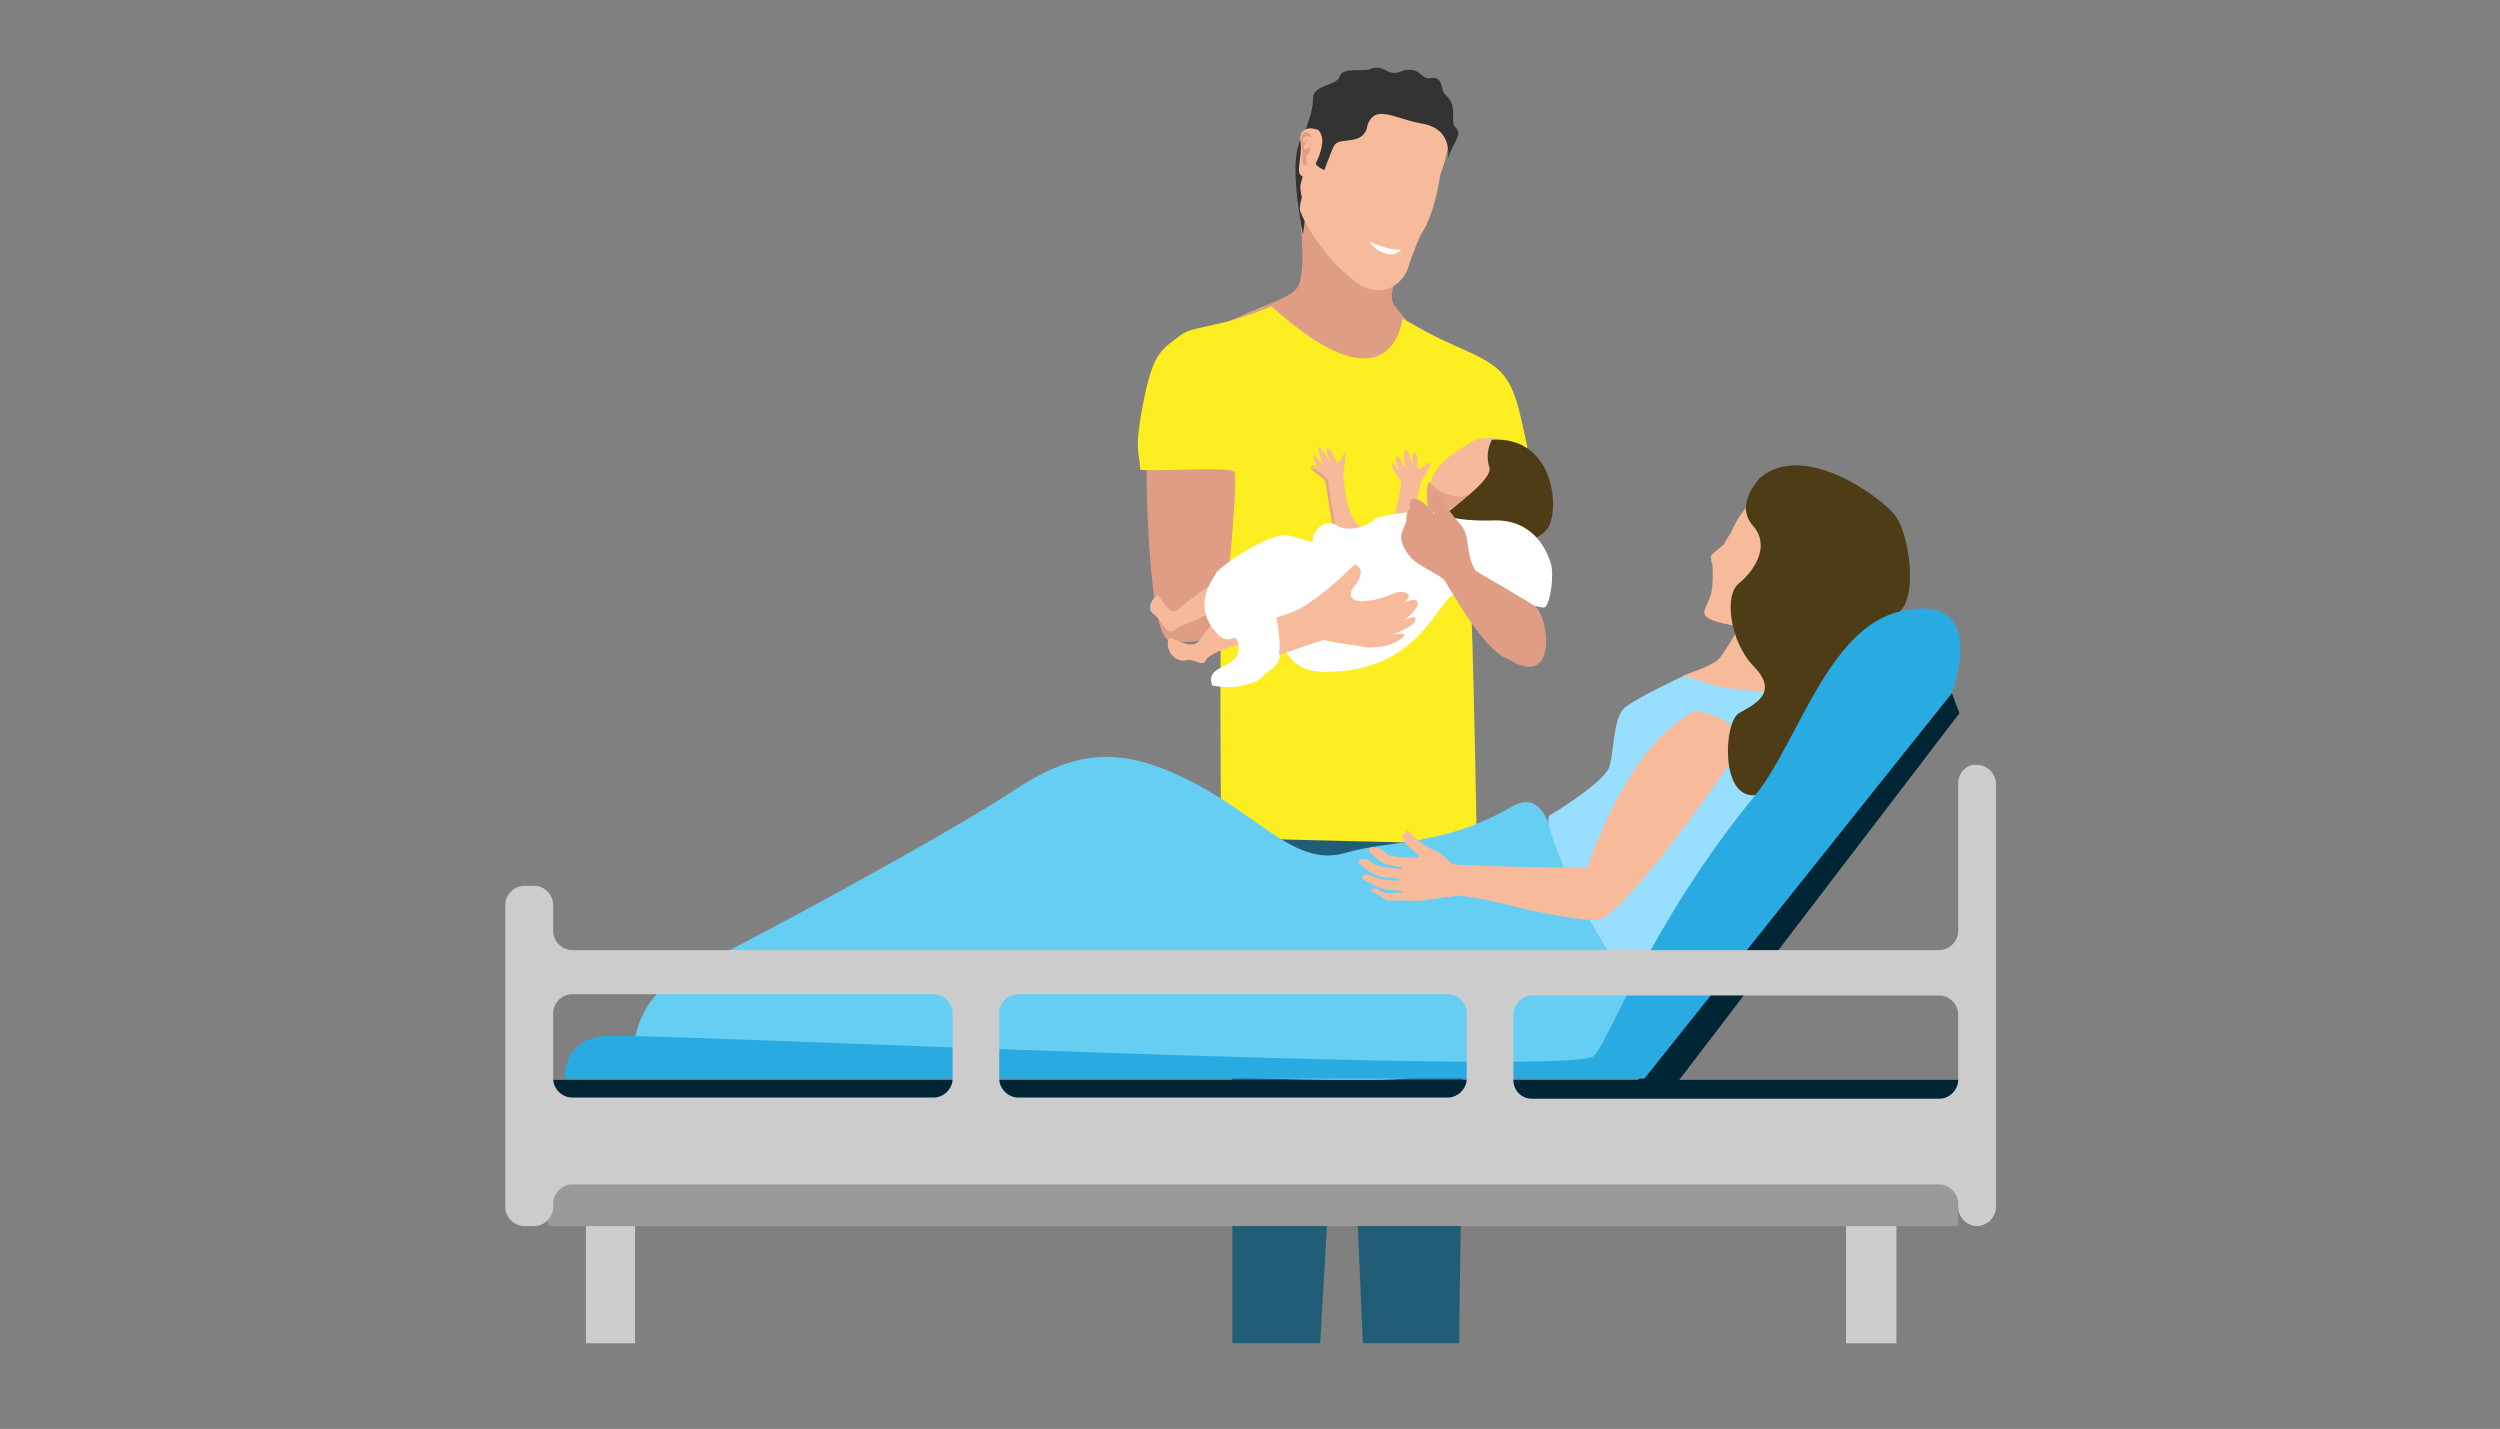 <?xml version="1.0" encoding="utf-8"?>
<!-- Generator: Adobe Illustrator 27.9.1, SVG Export Plug-In . SVG Version: 6.00 Build 0)  -->
<svg version="1.1" id="_レイヤー_2" xmlns="http://www.w3.org/2000/svg" xmlns:xlink="http://www.w3.org/1999/xlink" x="0px"
	 y="0px" viewBox="0 0 198.4 113.4" style="enable-background:new 0 0 198.4 113.4;" xml:space="preserve">
<rect x="0" y="0" width="198.4" height="113.4" fill="#808080" stroke="none"/>
<style type="text/css">
	.st0{fill:none;}
	.st1{clip-path:url(#SVGID_00000135685368167271083470000003078004477601088938_);}
	.st2{fill-rule:evenodd;clip-rule:evenodd;fill:#DBA38D;}
	.st3{fill:#FAEBD7;}
	.st4{fill:#5F9699;}
	.st5{fill-rule:evenodd;clip-rule:evenodd;fill:#225D77;}
	.st6{fill:#E09D86;}
	.st7{fill:#FCEE21;}
	.st8{fill:#F6B99A;}
	.st9{fill:#DB7C79;}
	.st10{fill:#E5A385;}
	.st11{fill-rule:evenodd;clip-rule:evenodd;fill:#4D3C15;}
	.st12{fill:#FFFFFF;}
	.st13{fill-rule:evenodd;clip-rule:evenodd;fill:#E09D86;}
	.st14{fill-rule:evenodd;clip-rule:evenodd;fill:#F7BA9B;}
	.st15{fill:#333333;}
	.st16{fill:#F7BA9B;}
	.st17{fill-rule:evenodd;clip-rule:evenodd;fill:#FFFFFF;}
	.st18{fill-rule:evenodd;clip-rule:evenodd;fill:#66CEF2;}
	.st19{fill-rule:evenodd;clip-rule:evenodd;fill:#98DFFF;}
	.st20{fill:#4D3C15;}
	.st21{fill:#002535;}
	.st22{fill:#29ABE2;}
	.st23{fill:#999999;}
	.st24{fill-rule:evenodd;clip-rule:evenodd;fill:#CCCCCC;}
</style>
<g id="_文字">
	<g>
		<rect x="10" y="-0.5" class="st0" width="174.4" height="116.3"/>
		<g>
			<defs>
				<rect id="SVGID_1_" x="27" y="-0.5" width="141" height="107.1"/>
			</defs>
			<clipPath id="SVGID_00000183211882195529632740000016824436852796926617_">
				<use xlink:href="#SVGID_1_"  style="overflow:visible;"/>
			</clipPath>
			<g style="clip-path:url(#SVGID_00000183211882195529632740000016824436852796926617_);">
				<g>
					<g>
						<g>
							<g>
								<path class="st2" d="M109.2,112.9c0,0,0.8-2.4,0.7-3.5l5,0.3c0,0,0.1,2.8,1,4.4c0,0-3.8,3.3-4.9,1.8
									S109.2,112.9,109.2,112.9z"/>
								<g>
									<path class="st3" d="M111.8,115.2c0,0,2.8-5.4,4.7-1.1c1,2.3,2.3,2.9,4.1,4s3.6,1.8,2.4,3.3c-0.8,0.9-3.8,2.5-7.5,0.3
										c-3.5-2-6.5-3.3-6.9-4.9s0.7-4.1,0.7-4.1L111.8,115.2L111.8,115.2z"/>
									<path class="st4" d="M116.4,114.6c0,0-3.1,0.9-2.9,1.2s1.4-0.2,1.6,0s-1.8,1.3-0.7,1.1s1.6-0.5,1.5-0.3s-1.4,1-0.9,1
										c0.5,0,3-1.1,2.7-1.2s-1.5,0.1-1.1-0.2s1.3-0.9,0.1-0.6C115.5,115.9,115.5,115.5,116.4,114.6z"/>
									<path class="st4" d="M108.7,116.7c0,0,4.8,3.8,7.3,4.6s4.4,1.1,6.3,0c0,0-1.8,2.3-6.7,0.1
										C110.9,119.4,108.7,116.7,108.7,116.7L108.7,116.7z"/>
								</g>
							</g>
							<g>
								<path class="st2" d="M97.7,115.1c0,0,0.8-2.4,0.7-3.5l5,0.3c0,0,0.1,2.8,1,4.4c0,0-3.8,3.3-4.9,1.8S97.7,115.1,97.7,115.1z"
									/>
								<g>
									<path class="st3" d="M100.4,117.5c0,0,2.8-5.4,4.7-1.1c1,2.3,2.3,2.9,4.1,4s3.6,1.8,2.4,3.3c-0.8,0.9-3.8,2.5-7.5,0.3
										c-3.5-2-6.5-3.3-6.9-4.9s0.7-4.1,0.7-4.1L100.4,117.5L100.4,117.5z"/>
									<path class="st4" d="M105,116.9c0,0-3.1,0.9-2.9,1.2s1.4-0.2,1.6,0s-1.8,1.3-0.7,1.1s1.6-0.5,1.5-0.3c-0.1,0.3-1.4,1-0.9,1
										c0.5,0,3-1.1,2.7-1.2s-1.5,0.1-1.1-0.2s1.3-0.9,0.1-0.6C104.1,118.2,104.1,117.7,105,116.9z"/>
									<path class="st4" d="M97.2,118.9c0,0,4.8,3.8,7.3,4.6s4.4,1.1,6.3,0c0,0-1.8,2.3-6.7,0.1C99.5,121.6,97.2,118.9,97.2,118.9
										L97.2,118.9z"/>
								</g>
							</g>
							<path class="st5" d="M97.8,71.3v43.2c0,0,6.4,1.1,6.5,0c0.1-1.1,2.4-41.6,2.4-41.6l1.7,39.4c0,0,7.6,0.8,7.4-0.6
								c-0.2-1.4,0.7-45.8,0.7-45.8l-18.8-0.6L97.8,71.3L97.8,71.3z"/>
						</g>
						<g>
							<path class="st6" d="M121.9,48.2c-0.1,0.6-0.4,1.6-1.5,1.7c-1.4,0.2-2.3-0.9-3.2-1.9c-0.7-0.8-0.7-1.6-0.7-1.6l-19,0.2
								c0.7,1.5-0.6,3.7-0.6,3.7c-0.7,0.3-1.2,0.4-1.6,0.5c-0.8,0.2-1.5,0.2-2.5,0c-1.5-0.2-1.8-10.8-1.8-12.7c0-0.2,0-0.4,0-0.7
								c-0.1-1.6-0.5-1.8,0.2-5.5c0.8-4.1,3.2-5.5,4-5.5c0.5,0,3.7-1.6,5.6-2.3c1-0.4,1.8-0.8,2.1-1.2c0.9-1.2,0.2-6.2,0.2-6.2
								l7.9,5c0,0-1,1.8-0.3,2.6c0.1,0.1,0.8,1,0.9,1.1c0.9,0.6,3.2,1.8,5.3,2.8c2.1,1,2.1,1,3.2,4.3c0.3,0.8,0.6,2.2,0.9,3.8
								C121.8,41.2,122.2,47,121.9,48.2L121.9,48.2z"/>
							<path class="st7" d="M115.6,37.2c-0.8,3.1,0.8,6.7,1.1,10.2c0.2,2.2,0.5,19.6,0.5,19.6l-20.3-0.5c0,0-0.1-15,0-15.5
								c0.4-2.7,1.3-12,1.1-13.5c-0.1-0.5-5.2-0.1-7.5-0.2c-0.1-1.6-0.5-1.5,0.2-5.2c0.8-4.1,1.4-4.3,3-5.5c1-0.8,3-0.5,7.2-2.3
								c9.6,8.7,10.4,1,10.4,1s0,0,0,0c0,0,2.3,1.3,3,1.6c1.7,0.8,3.1,1.3,4.2,2.1c1.8,1.3,2,3.4,2.7,6.4
								C121.5,36.3,115.4,35.6,115.6,37.2z"/>
							<g>
								<g>
									<g>
										<path class="st8" d="M111,37.4c0.1,0.2-0.4-0.8-0.5-0.6c-0.2,0.4,0.7,1.2,0.7,1.6c-0.2,1.3-0.6,2.8-0.7,3.7
											c0.5-0.4,1.2-0.8,1.8-1c0-0.2,0-0.3,0-0.4c0.1-1.1,0.5-2.5,0.5-2.5s1.2-1.9,0.5-1.4c-0.7,0.5-0.8,0.6-0.8-0.1
											c0-0.7-0.3-1.2-0.4-0.5c0,0.2,0,1,0,0.8c-0.1-0.3-0.4-1.7-0.6-1.2c-0.2,0.4,0.1,1.4-0.1,1.2c-0.1-0.1-0.4-0.8-0.4-0.8
											S110.5,36,111,37.4L111,37.4z"/>
										<path class="st8" d="M123,40c-0.3,1.8-2.1,3.8-4.1,3.7c-1,0-1.8-0.2-2.5-0.1c-0.7,0.1-2.2-1.9-2.8-2.2
											c-1.1-0.6,0.1,0.3-0.1-1.9s1.1-3.1,3.4-4.5c0.2-0.1,0.5-0.2,0.7-0.2c2.5-0.4,4.3,2,4.3,2S123.3,38.1,123,40L123,40z"/>
										<path class="st8" d="M118,45.7c-0.5,0.5-0.9,0.9-1.9,1.1c0,0,0,0,0,0c-0.3,0-0.6,0.1-0.9,0.1c-0.6,0-2.7,1.4-3.8,2
											c-0.8,0.5-1.6,2-2.6,3.1c-0.2,0.2-0.4,0.4-0.7,0.6l0,0c-0.2,0.1-0.4,0.3-0.6,0.3c-2.9,0.6-4.7-1.5-6.7-2
											c-1.1-0.3-4.9,0.8-5.1,1.5c-0.2,0.6-1-0.2-1.6,0c-0.6,0.2-1.6-0.5-1.4-1.6c0.1-0.6,1.8,1,2.5,0c0.7-1,1.3-1.7,1.8-2
											c1.2-0.9,4.5,0.7,4.5,0.6c0,0,0,0,0,0c0,0-1.2-0.7-2.3-1.5c-0.3-0.2-0.9-0.2-1.5,0c-0.8,0.2-1.6,0.7-2.2,1
											c-0.5,0.3-1,0.5-1.6,0.7c-0.4,0.1-0.8,0.6-1,0.5c-0.6-0.1-0.6-0.8-1.5-1.5c-0.4-0.4,0.2-1.4,0.5-1.3
											c0.3,0.1,0.9,1.8,1.7,1c0.8-0.7,3.4-2.7,4.4-3c1-0.3,2.7-0.3,3.3,0.1c0.4,0.3,2.2,1.3,2.6,1c0.3-0.2,0.5-0.8,1-1.3
											c1.3-1.2,2-1.3,2.8-1.4c0.1,0,0.1,0,0.2,0c-0.8-0.2-1.6-0.6-1.8-0.9c-0.2-0.4-0.5-2.8-0.8-4.6c-0.1-0.4-1-0.8-1.2-1.2
											c0,0,0-0.1,0-0.1c0-0.2,0.8,0.5,0.7,0.4c-0.9-1.1-0.5-1.2-0.5-1.2s0.5,0.6,0.6,0.7c0.2,0.1-0.3-0.8-0.3-1.2
											c0-0.5,0.7,0.7,0.9,1c0.2,0.2-0.2-0.6-0.2-0.7c-0.1-0.7,0.3-0.3,0.6,0.4c0.3,0.7,0.3,0.5,0.7-0.2c0.4-0.7,0,1.5,0,1.5
											s0.1,1.5,0.4,2.6s1,2.4,2.9,1.7c1.2-0.5,1.9-1,2.4-1.1c0.4,0,0.6,0,0.6,0s0,0,0,0l0.8,0.6l2.9,2.3
											C116.7,43.6,118.7,45,118,45.7L118,45.7z"/>
										<path class="st9" d="M105.4,50.7c-1.3,0.3-2.1-0.2-2.8-0.6c-0.2-0.1-0.6-0.3-1-0.6c0,0,0,0,0,0c0,0-1.2-0.7-2.3-1.5
											c-0.3-0.2-0.9-0.2-1.5,0c0.5-0.4,1.1-0.8,1.6-0.5C103.6,50.8,105.4,50.7,105.4,50.7L105.4,50.7z"/>
										<path class="st9" d="M101.8,45.7c0,0,1,0.2,1.9,1.1c0.9,0.9,0.8,0.6,0.9,0.9S103,46.2,101.8,45.7z"/>
										<path class="st10" d="M111.9,44.1c-0.8,0.4-2.5,0.1-4.3-0.3c0.1,0,0.1,0,0.2,0c-0.8-0.2-1.6-0.6-1.8-0.9
											c-0.2-0.4-0.5-2.8-0.8-4.6c-0.1-0.4-1-0.8-1.2-1.2c0.1,0,1.4,0.7,1.4,1.1s0.7,4.4,0.9,4.7c0.2,0.3,2.5,0.7,3.5,0.9
											c1.1,0.2,3.2-1.6,2.6-2.4c-0.2-0.3-0.2-0.5-0.2-0.6c0.2-0.1,0.6,0,0.6,0c0,0,0,0,0,0c0.2,0.1,0.6,0.3,0.5-0.5
											c-0.1-0.9-0.1-1.7,0.1-2.1c0,0,1.5,1.8,3.4,1c0.1,0-3.2,2.1-3.2,2.2C113.7,42.1,112.9,43.5,111.9,44.1L111.9,44.1z"/>
										<path class="st9" d="M117.6,45.2c0,0-0.6,0.7-1.6,1.6c-0.3,0-0.6,0.1-0.9,0.1c-0.6,0-2.7,1.4-3.8,2
											c-0.8,0.5-1.6,2-2.6,3.1c-0.2,0.2-0.4,0.4-0.7,0.6c0,0,0.3-0.7,1.5-2.8C110.9,47.8,117.6,45.2,117.6,45.2L117.6,45.2z"/>
										<path class="st9" d="M113.1,46.5c0,0-2.3,1-3.3,2.3c-0.9,1.3-0.6,1-0.6,1s-0.1-0.6,0.7-1.5
											C110.8,47.3,113.1,46.5,113.1,46.5z"/>
									</g>
									<path class="st11" d="M118.4,34.9c0,0-0.6,1-0.2,2.2c0.3,0.9-2.8,3.1-3.6,3.8s0.6,1.2,2.5,1.6c1.9,0.4,4.8,1,5.8-0.7
										C123.8,40.1,123.2,34.6,118.4,34.9L118.4,34.9z"/>
									<g>
										<path class="st12" d="M122.7,48.1c-0.1,0.2-0.4,0.1-0.8,0h0c-1.2-0.4-3.3-1.7-3.9-2.2c-0.6-0.5-0.9,1-2.4,1.2
											c-1.5,0.2-2.8,6.3-10.4,6.2c0,0,0,0,0,0c-2.4,0-3.6-3.5-3.8-4.3c0,0,0,0,0,0c-0.1-0.2-0.1-0.2,0,0c0,0,0,0,0,0
											c0.8,4.3-0.5,3.8-1.2,4.7c-0.5,0.5-1.4,0.7-2.2,0.8c-0.9,0.1-1.8-0.1-1.8-0.1s-0.3-0.7,0.2-1.1c0.6-0.5,2.1-0.8,1.9-2
											c-0.3-1.7-0.6,0.6-2.1-1.5s0.2-4,0.3-4.3c0-0.3,4.3-3.4,5.8-3c1.5,0.4,2,0.7,1.9,0.3c-0.1-0.4,0.8-1.8,1.9-1.1
											s2.8-0.2,3-0.5c0.2-0.3,4-0.8,4.5-0.6c0.6,0.2,1.9,0.8,4.9,0.7c3-0.1,4.2,2.1,4.6,3.5C123.3,45.6,123.1,47.5,122.7,48.1
											L122.7,48.1z"/>
										<path class="st12" d="M121.9,47.7c0,0.1,0,0.3-0.1,0.4c-1.2-0.4-3.3-1.7-3.9-2.2c-0.6-0.5-0.9,1-2.4,1.2
											c-1.5,0.2-2.8,5.9-10.4,6.2c-3.6,0.1-3.6-3.6-3.8-4.3c-0.6-0.1,0.6-0.8,1-0.8c4.1-0.9,0.7-6.4,3.8-2.9
											c1.6,1.7,2.3-0.1,3.2,0s1.2-0.3,1.6-1c0.4-0.7,0.3-1.9,1-2s3.8,0.8,5.3,0.9s2.4,0.5,3.5,1.2
											C121.7,45,121.9,47.7,121.9,47.7L121.9,47.7z"/>
									</g>
									<path class="st13" d="M111.9,40.4c0,0-0.2-1,0.5-0.8s1.5,1.3,1.5,1.3c-0.9-1.7,0.1-2,0.1-2s0.8,1.5,1.8,2.6
										c1,1,0.4,2.3,1.3,3.8c0,0,4.3,2.5,4.7,2.8c1.2,0.9,1.8,6.7-2.1,4.2c-2-0.6-4.9-6.1-5.1-6.3c-0.6-0.5-2-1.1-2.6-1.7
										c-0.5-0.6-0.7-1-0.8-1.5s0.4-1.2,0.4-1.5C111.6,40.5,111.9,40.4,111.9,40.4L111.9,40.4z"/>
									<path class="st14" d="M112.5,47.9c0.1-0.6-1.1-0.1-1.1-0.1c1-0.7-0.1-1-0.8-0.7c-0.6,0.2-1,0.5-2.3,0.6
										c-1.1,0.1-1.4-0.5-0.8-1.2c1.1-1.4,0-1.7,0-1.7s-1.9,1.9-3.4,2.9c0,0-0.9,0.8-2.8,1.3c0.1,0.2-0.4,0.5-0.4,0.7
										c-0.4,1.3,0.4,1.5,0.6,2.3c1.4-0.5,2.8-1,3.5-1.2c1.5,0.3,3.1,0.5,3.1,0.5c0.5,0.2,1.3,0,1.6,0c0.3,0,1.4-0.4,1.7-0.8
										s-1-0.1-1-0.1s1.7-0.6,1.9-1.1c0.3-0.7-1,0-1,0S112.5,48.5,112.5,47.9L112.5,47.9z"/>
								</g>
								<path class="st12" d="M101.3,49c0.8,4.3-0.5,3.8-1.2,4.7c-0.5,0.5-1.4,0.7-2.2,0.8c0.8-0.6,1.7-1.8,1.8-3.7
									C99.9,48.9,100.3,48.9,101.3,49C101.3,49,101.3,49,101.3,49L101.3,49z"/>
							</g>
							<g>
								<g>
									<path class="st15" d="M103.4,18.6c0,0-1-4.9-0.4-6.9c0.3-1.2,0.9-1.9,1.2-2.3c0.2-0.3,0.5-0.2,0.5-0.2L103.4,18.6
										L103.4,18.6z"/>
									<path class="st16" d="M114.3,13.9c0,0-0.4,2.9-1.4,4.5c-0.4,0.6-0.6,1.4-0.8,1.8c-0.4,1-1.7,1.6-2.3,1.9
										c-0.9,0.4-1.9-0.1-2.6-0.3c-1.2-0.4-2.6-2.4-3.6-4.9c0.3,0.8-0.5-1.6-0.4-2.2c0.4-1.7,1.4-5,1.6-5.6
										c0.2-0.6,1.1-4.5,6.3-2.8C116.3,8,115,11.9,114.3,13.9L114.3,13.9z"/>
									<path class="st15" d="M115.5,10.1c-0.5-0.5,0.3-1.6-0.8-2.6c-0.4-0.3-0.1-1.5-1.2-1.3c-0.7,0.2-0.8-1.1-2.4-0.5
										c-1.1,0.4-1.2-0.7-2.4-0.2c-0.6,0.2-2.2-0.2-2.4,0.6c-0.2,0.7-2.1,0.6-2.1,1.7c0,1.1-0.5,2.2-0.5,2.2s0.4,0.2,0.9,0.3
										c0.4,0.4,0.2,0.7,0.2,1.4c-0.1,0.7-0.6,1-0.4,1.3s0.7,0.5,0.7,0.5s0.4-1.1,0.7-1.8c0.3-0.7,1-0.4,1.9-0.7
										c0.8-0.3,0.8-1,0.8-1c0.6-1.8,2.1-0.6,4.3-0.2c2.6,0.4,2.1,2.8,2.1,2.8C115.4,11.1,116.1,10.7,115.5,10.1L115.5,10.1z"/>
									<g>
										<path class="st14" d="M104.7,10.5c-0.3-0.5-1.7-0.5-1.5,0.7c0.2,1.4-0.5,2.6,0.2,2.8S105.5,11.1,104.7,10.5z"/>
										<path class="st13" d="M103.9,12.1c0,0-0.3,0.2-0.2,0.6s-0.2,0.6-0.3,0.2c-0.1-0.3,0-0.7-0.1-1.2s-0.1-1.2,0.3-1.2
											c0.4,0,0.5,0.4,0.5,0.4s-0.4-0.2-0.6,0c-0.2,0.2,0,0.5,0,0.5s0-0.3,0.3-0.4c0,0-0.4,0.6-0.3,0.8S104.2,11.3,103.9,12.1
											L103.9,12.1z"/>
									</g>
									<path class="st14" d="M104.3,13.1c0,0-1.4,3-1.1,3.7c0.8,2,2.7,4.3,4.3,5.5c1.9,1.5,3.8,0.5,4.3-1.2
										c0.4-1.2,0.7-2.1,0.7-2.1s-0.5-0.2-0.9-0.4c-1.1-0.5-2.4-0.6-3.2-0.4c-0.8,0.2-1.3,0.9-1.9,0.6s-2-2.4-2.1-2.9
										s0.6-2.4,0.6-2.4L104.3,13.1L104.3,13.1z"/>
								</g>
								<path class="st17" d="M108.7,19.2c0,0,0.3,0.6,1.2,0.9s1.3-0.3,1.3-0.3S110.6,20,108.7,19.2z"/>
							</g>
						</g>
					</g>
					<g>
						<path class="st18" d="M124.1,68.7c-0.9-1.4-1.1-6.4-4.1-4.7c-5.5,3.2-9.5,2.6-13.3,3.7c-3.8,1.1-6.6-2.8-12-5.6
							c-5.4-2.8-9.1-2.8-14.2,0.6S59,75,54.7,77c-4.3,2-4.4,6.1-4.4,6.1s54.4,3.3,61.1,2.5c6.7-0.8,17.3-0.4,18.8-3.2
							C131.6,79.5,126.2,72.1,124.1,68.7L124.1,68.7z"/>
						<path class="st19" d="M133.7,53.6c0,0-3.9,1.8-4.8,2.6c-0.9,0.8-0.8,3.6-1.2,4.7c-0.4,1.1-3.7,3.2-4.7,3.8
							c-1,0.6,4.7,12.3,6.2,12.4s10.9-14.8,11.4-16.2c0.5-1.5,1.5-5.3,0-5.9C139.1,54.3,133.7,53.6,133.7,53.6L133.7,53.6z"/>
						<path class="st14" d="M136.7,57.1c-0.9-0.5-2.1-0.7-2.1-0.7c-5.5,2.6-8.6,12.4-8.6,12.4c-5.5,0.1-10.7-0.2-10.7-0.2l0,0
							c-0.3-0.3-1.2-1.1-1.6-1.2c-0.6-0.1-2-1.5-2-1.5s-0.6,0.3-0.3,0.8c0.3,0.6,1.3,1.1,1.2,1.3c-0.1,0.1-1.2,0.1-2.3-0.1
							c-0.4-0.1-0.5-0.5-1-0.6c-0.2-0.1-0.9-0.1-0.6,0.3c0.2,0.2,0.9,0.9,1.3,1c0.6,0.1,1.2,0.2,1.3,0.3c0.1,0.1-0.6,0-1.5-0.1
							c-0.8-0.1-0.9-0.4-1.3-0.6c-0.3-0.1-1.2,0-0.3,0.6c0.2,0.2,0.9,0.7,1.5,0.8c1,0.1,1.4,0.1,1.4,0.2c0,0.1-0.4,0.1-1.3,0
							c-0.6-0.1-0.8-0.3-1.2-0.4c-0.2,0-0.8,0-0.4,0.4c0.2,0.1,1.2,0.7,1.8,0.8c0.8,0.1,1.3,0,1.4,0.2c0,0-1.1,0.1-1.3,0.1
							c-0.3,0-0.7-0.4-1-0.4c-0.2,0-0.5,0.1-0.1,0.3c0.2,0.1,1,0.7,1.3,0.7c0.8-0.1,2.2,0,2.4,0c0.5-0.1,1.3-0.2,2-0.3
							c0.5-0.1,0.5-0.1,0,0c-0.7,0.1,0,0,0,0c0.3,0,0.7-0.1,0.9-0.1c0,0,0,0,0.1,0c0.3,0,0.3,0,0.3,0s1.9,0.2,4.4,0.9
							c2.5,0.6,5.5,1.1,6.4,1c0.8-0.1,2.5-1.9,4.4-4.2c0.1-0.1,0.1-0.2,0.2-0.2c0.3-0.4,0.6-0.8,0.9-1.2c0.1-0.1,0.2-0.2,0.2-0.3
							c0.1-0.1,0.1-0.2,0.2-0.2c2-2.6,4-5.4,4.8-6.7C138.5,58.5,137.7,57.6,136.7,57.1L136.7,57.1z"/>
						<g>
							<path class="st14" d="M144.5,49c0,0-2.4,4.1-3.3,6c0,0-3.7-0.3-4.8-0.5c-0.8-0.2-2.8-0.9-2.8-0.9s2.1-0.7,2.7-1.2
								c0.7-0.7,2.2-3.5,2.2-3.5S143.1,49.5,144.5,49L144.5,49z"/>
							<path class="st14" d="M137.4,42.2c0,0,1-2.6,3-3.1c2-0.5,6.5,4.8,5.2,6.7c-1.3,1.9-2,4.2-2,4.2l-5.6-0.3c0,0-2.4-0.3-2.7-0.9
								c-0.2-0.3,0.3-1,0.5-1.7c0.2-1,0.1-2.3,0.1-2.3s-0.2-0.5-0.1-0.7c0.2-0.3,0.6-0.5,1-0.9C137.2,42.5,137.4,42.2,137.4,42.2z"
								/>
							<path class="st20" d="M139.7,37.9c0,0-2.1,2.1-0.6,3.8s0,3.7-1.1,4.6c-1.2,0.9-0.7,4.6,1.1,6.5c2.2,2.2,0.1,3.1-1.1,3.8
								c-1.2,0.7-1.5,6.8,1.3,6.5s6.2-6.8,6-8.9s4.1-4.3,5.5-5.7c1.4-1.4,0.7-6.1-0.4-7.6C149.2,39.4,143.2,35,139.7,37.9z"/>
						</g>
					</g>
					<g>
						<g>
							<rect x="43.9" y="85.7" class="st21" width="111.7" height="1.5"/>
							<polygon class="st21" points="155.5,56.6 132.5,86.7 129.6,86.2 154.9,55 							"/>
							<path class="st22" d="M44.8,85.6c0,0-0.2-3.2,3.4-3.4c3.6-0.2,76.7,3.3,78.3,1.6c1.2-1.2,4.4-10.4,12.8-20.7
								c3.3-4,5.8-13.4,11.6-14.6c7.1-1.6,4,6.5,4,6.5l-24.4,30.6L44.8,85.6L44.8,85.6z"/>
							<rect x="43.5" y="93.9" class="st23" width="111.9" height="3.4"/>
							<polygon class="st24" points="146.5,97.3 146.5,110.4 50.4,110.4 50.4,97.3 46.5,97.3 46.5,110.4 46.5,113.9 46.5,125.5 
								50.4,125.5 50.4,113.9 146.5,113.9 146.5,125.5 150.5,125.5 150.5,113.9 150.5,110.4 150.5,97.3 							"/>
						</g>
						<path class="st24" d="M155.4,62.2v11.7c0,0.8-0.7,1.5-1.5,1.5H45.4c-0.8,0-1.5-0.7-1.5-1.5v-2.1c0-0.8-0.7-1.5-1.5-1.5h-0.8
							c-0.8,0-1.5,0.7-1.5,1.5v24c0,0.8,0.7,1.5,1.5,1.5h0.8c0.8,0,1.5-0.7,1.5-1.5v-0.3c0-0.8,0.7-1.5,1.5-1.5h108.5
							c0.8,0,1.5,0.7,1.5,1.5v0.3c0,0.8,0.7,1.5,1.5,1.5l0,0c0.8,0,1.5-0.7,1.5-1.5V62.2c0-0.8-0.7-1.5-1.5-1.5l0,0
							C156.1,60.6,155.4,61.3,155.4,62.2z M116.4,80.4v5.2c0,0.8-0.7,1.5-1.5,1.5H80.8c-0.8,0-1.5-0.7-1.5-1.5v-5.2
							c0-0.8,0.7-1.5,1.5-1.5h34.1C115.7,78.9,116.4,79.6,116.4,80.4z M45.4,78.9h28.7c0.8,0,1.5,0.7,1.5,1.5v5.2
							c0,0.8-0.7,1.5-1.5,1.5H45.4c-0.8,0-1.5-0.7-1.5-1.5v-5.2C43.9,79.6,44.6,78.9,45.4,78.9z M120.1,85.7v-5.2
							c0-0.8,0.7-1.5,1.5-1.5h32.3c0.8,0,1.5,0.7,1.5,1.5v5.2c0,0.8-0.7,1.5-1.5,1.5h-32.3C120.7,87.2,120.1,86.5,120.1,85.7z"/>
					</g>
				</g>
			</g>
		</g>
	</g>
</g>
</svg>
